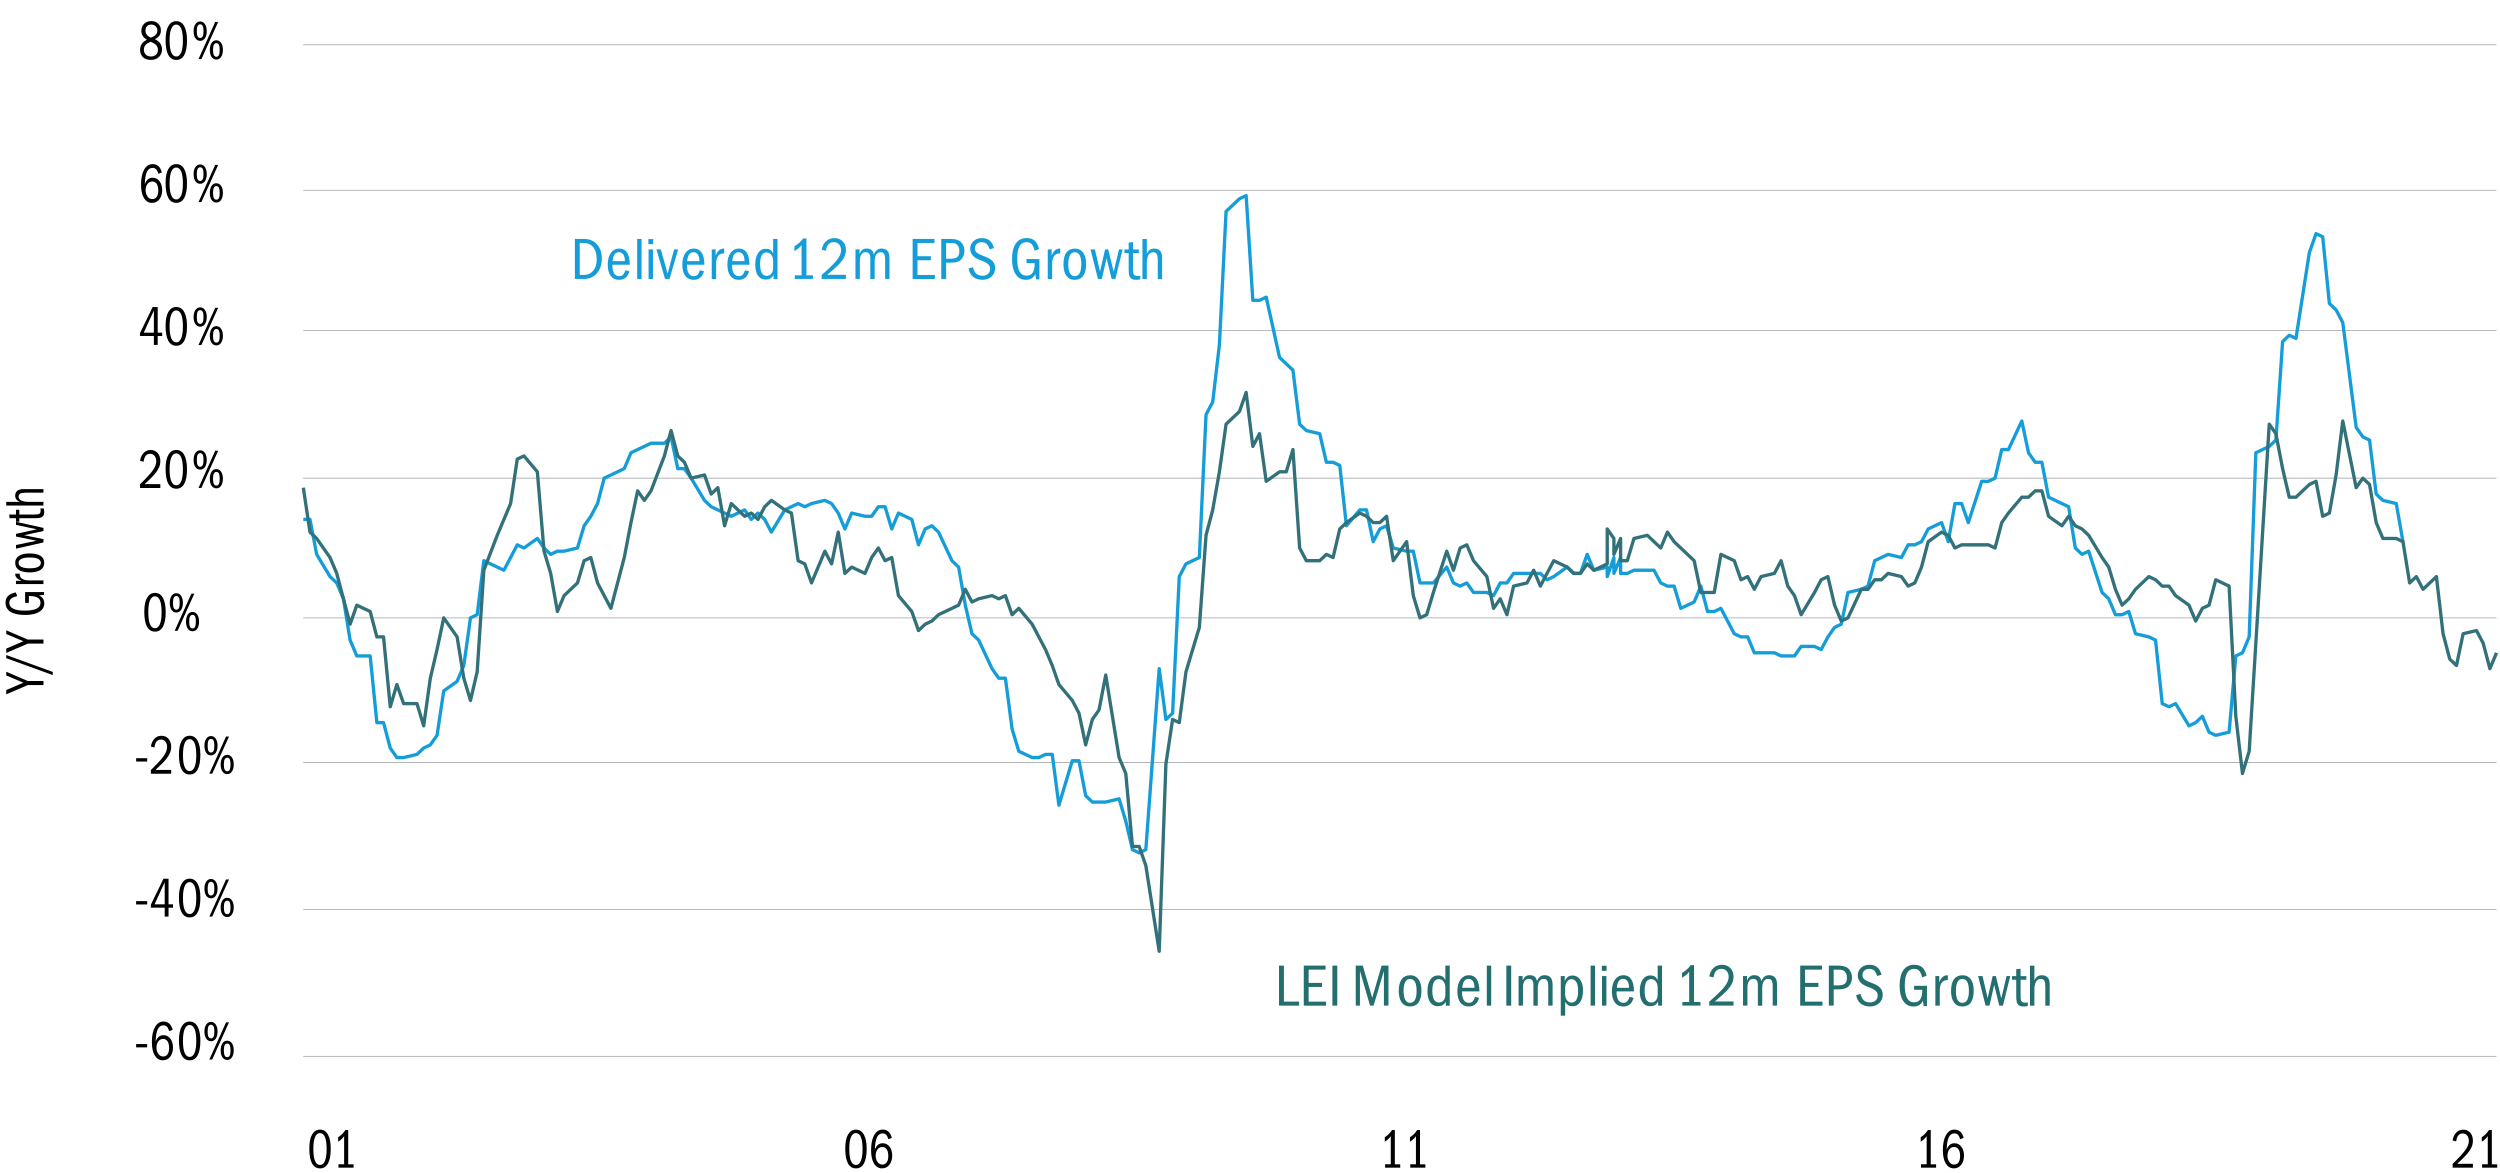 <?xml version="1.0" encoding="UTF-8"?> <svg xmlns="http://www.w3.org/2000/svg" id="Layer_2" width="750" height="351.89" viewBox="0 0 750 351.89"><defs><style>.cls-1{stroke:#a6a8ab;stroke-dasharray:0 0 30084.96 22563.72;stroke-width:.25px;}.cls-1,.cls-2,.cls-3{fill:none;stroke-linejoin:round;}.cls-4{fill:#236e6e;}.cls-2{stroke:#149dd8;}.cls-3{stroke:#33717a;}.cls-5{fill:#149dd8;}</style></defs><g><line class="cls-1" x1="90.99" y1="185.36" x2="748.97" y2="185.36"></line><line class="cls-1" x1="90.99" y1="272.86" x2="748.97" y2="272.86"></line><line class="cls-1" x1="90.99" y1="228.75" x2="748.97" y2="228.75"></line><line class="cls-1" x1="90.99" y1="143.45" x2="748.97" y2="143.45"></line><line class="cls-1" x1="90.99" y1="99.14" x2="748.97" y2="99.14"></line><line class="cls-1" x1="90.99" y1="57.08" x2="748.97" y2="57.08"></line><line class="cls-1" x1="90.99" y1="13.44" x2="748.97" y2="13.44"></line><line class="cls-1" x1="90.99" y1="316.9" x2="748.97" y2="316.9"></line></g><polyline class="cls-2" points="90.99 155.83 93 155.83 95 166.31 99.01 172.98 101.02 174.88 103.03 179.64 105.03 192.03 107.04 196.79 111.05 196.79 113.06 216.79 115.06 216.79 117.07 224.41 119.07 227.27 121.08 227.27 125.09 226.32 127.1 224.41 129.1 223.46 131.11 220.6 133.12 207.27 137.13 204.41 139.14 199.65 141.14 185.36 143.15 184.41 145.15 168.21 149.17 170.12 151.17 171.07 153.18 167.26 155.18 163.45 157.19 164.4 161.2 161.54 163.21 164.4 165.21 166.31 167.22 165.35 169.23 165.35 173.24 164.4 175.24 157.73 177.25 154.88 179.26 151.07 181.26 143.45 183.27 142.49 187.28 140.59 189.29 135.83 191.29 134.87 193.3 133.92 195.3 132.97 199.32 132.97 201.32 131.06 203.33 140.59 205.33 140.59 207.34 143.45 211.35 150.11 213.36 152.02 215.36 152.97 217.37 153.92 219.38 154.88 223.39 152.97 225.39 155.83 227.4 153.92 229.41 155.83 231.41 159.64 235.43 152.97 237.43 152.02 239.44 151.07 241.44 152.02 243.45 151.07 247.46 150.11 249.47 151.07 251.47 153.92 253.48 158.69 255.49 153.92 259.5 154.88 261.5 154.88 263.51 152.02 265.52 152.02 267.52 158.69 269.53 153.92 273.54 155.83 275.55 163.45 277.55 158.69 279.56 157.73 281.56 159.64 285.58 168.21 287.58 170.12 289.59 181.55 291.59 190.12 293.6 192.03 297.61 200.6 299.62 203.46 301.62 203.46 303.63 218.7 305.64 225.37 309.65 227.27 311.65 227.27 313.66 226.32 315.67 226.32 317.67 241.56 321.68 228.22 323.69 228.22 325.7 238.7 327.7 240.61 329.71 240.61 331.72 240.61 335.73 239.65 337.73 246.32 339.74 254.9 341.75 255.85 343.75 254.9 347.76 200.6 349.77 215.84 351.78 213.94 353.78 172.98 355.79 169.16 359.8 167.26 361.81 124.39 363.81 120.58 365.82 103.44 367.82 63.43 371.84 59.62 373.84 58.67 375.85 90.1 377.85 90.1 379.86 89.15 383.87 107.25 385.88 109.15 387.88 111.06 389.89 127.25 391.9 129.16 395.91 130.11 397.91 138.68 399.92 138.68 401.93 139.64 403.93 157.73 407.94 152.97 409.95 152.97 411.96 162.5 413.96 158.69 415.97 157.73 417.98 164.4 421.99 165.35 423.99 165.35 426 174.88 428.01 174.88 430.01 174.88 434.02 170.12 436.03 174.88 438.04 175.83 440.04 174.88 442.05 177.74 446.06 177.74 448.07 178.69 450.07 174.88 452.08 174.88 454.08 172.02 458.1 172.02 460.1 172.02 462.11 172.02 464.11 173.93 466.12 172.98 470.13 170.12 472.14 172.02 474.14 172.02 476.15 166.31 478.16 171.07 482.17 170.12 482.17 172.98 484.17 167.26 484.17 172.02 486.18 167.26 486.18 172.02 488.19 172.02 490.19 171.07 494.2 171.07 496.21 171.07 498.22 174.88 500.22 175.83 502.23 175.83 504.23 182.5 508.25 180.6 510.25 175.83 512.26 183.45 514.27 183.45 516.27 182.5 520.28 190.12 522.29 191.07 524.3 191.07 526.3 195.84 528.31 195.84 532.32 195.84 534.33 196.79 536.33 196.79 538.34 196.79 540.34 193.93 544.36 193.93 546.36 194.88 548.37 191.07 550.37 188.22 552.38 187.26 554.39 177.74 558.4 176.79 560.4 175.83 562.41 168.21 564.42 167.26 566.42 166.31 570.43 167.26 572.44 163.45 574.45 163.45 576.45 162.5 578.46 158.69 582.47 156.78 584.48 162.5 586.48 151.07 588.49 151.07 590.49 156.78 594.51 144.4 596.51 144.4 598.52 143.45 600.52 134.87 602.53 134.87 606.54 126.3 608.55 135.83 610.56 138.68 612.56 138.68 614.57 149.16 618.58 151.07 620.59 152.02 622.59 164.4 624.6 166.31 626.6 165.35 630.62 177.74 632.62 179.64 634.63 184.41 636.63 184.41 638.64 183.45 640.65 190.12 644.66 191.07 646.66 192.03 648.67 211.08 650.68 212.03 652.68 211.08 656.69 217.75 658.7 216.79 660.71 214.89 662.71 219.65 664.72 220.6 668.73 219.65 670.74 196.79 672.74 195.84 674.75 191.07 676.75 135.83 680.77 133.92 682.77 132.02 684.78 102.49 686.78 100.58 688.79 101.53 692.8 75.81 694.81 70.1 696.81 71.05 698.82 91.05 700.83 92.96 702.83 96.77 706.85 128.2 708.85 131.06 710.86 132.02 712.86 148.21 714.87 150.11 718.88 151.07 720.89 162.5"></polyline><polyline class="cls-3" points="90.99 146.3 93 159.64 95 161.54 99.01 167.26 101.02 172.02 103.03 179.64 105.03 187.26 107.04 181.55 111.05 183.45 113.06 191.07 115.06 191.07 117.07 212.03 119.07 205.36 121.08 211.08 125.09 211.08 127.1 217.75 129.1 203.46 131.11 194.88 133.12 185.36 137.13 191.07 139.14 203.46 141.14 210.13 143.15 201.55 145.15 171.07 149.17 160.59 151.17 155.83 153.18 151.07 155.18 137.73 157.19 136.78 161.2 141.54 163.21 165.35 165.21 172.02 167.22 183.45 169.23 178.69 173.24 174.88 175.24 168.21 177.25 167.26 179.26 174.88 181.26 178.69 183.27 182.5 187.28 167.26 189.29 156.78 191.29 147.26 193.3 150.11 195.3 147.26 199.32 136.78 201.32 129.16 203.33 136.78 205.33 138.68 207.34 143.45 211.35 142.49 213.36 148.21 215.36 146.3 217.37 157.73 219.38 151.07 223.39 154.88 225.39 153.92 227.4 155.83 229.41 152.02 231.41 150.11 235.43 152.97 237.43 153.92 239.44 168.21 241.44 169.17 243.45 174.88 247.46 165.35 249.47 169.17 251.47 159.64 253.48 172.02 255.49 170.12 259.5 172.02 261.5 167.26 263.51 164.4 265.52 168.21 267.52 167.26 269.53 178.69 273.54 183.45 275.55 189.17 277.55 187.26 279.56 186.31 281.56 184.41 285.58 182.5 287.58 181.55 289.59 176.79 291.59 180.6 293.6 179.64 297.61 178.69 299.62 179.64 301.62 178.69 303.63 184.41 305.64 182.5 309.65 187.26 311.65 191.07 313.66 194.88 315.67 199.65 317.67 205.36 321.68 210.13 323.69 213.94 325.7 223.46 327.7 215.84 329.71 212.98 331.72 202.5 335.73 227.27 337.73 232.03 339.74 253.94 341.75 253.94 343.75 259.66 347.76 285.38 349.77 229.18 351.78 215.84 353.78 216.79 355.79 201.55 359.8 188.22 361.81 160.59 363.81 152.97 365.82 141.54 367.82 127.25 371.84 123.44 373.84 117.73 375.85 133.92 377.85 130.11 379.86 144.4 383.87 141.54 385.88 141.54 387.88 134.87 389.89 164.4 391.9 168.21 395.91 168.21 397.91 166.31 399.92 167.26 401.93 158.69 403.93 156.78 407.94 153.92 409.95 154.88 411.96 156.78 413.96 156.78 415.97 154.88 417.98 168.21 421.99 162.5 423.99 178.69 426 185.36 428.01 184.41 430.01 177.74 434.02 165.35 436.03 171.07 438.04 164.4 440.04 163.45 442.05 168.21 446.06 172.98 448.07 182.5 450.07 179.64 452.08 184.41 454.08 175.83 458.1 174.88 460.1 171.07 462.11 175.83 464.11 172.02 466.12 168.21 470.13 170.12 472.14 172.02 474.14 172.02 476.15 169.17 478.16 171.07 482.17 169.17 482.17 158.69 484.17 161.54 484.17 166.31 486.18 161.54 486.18 168.21 488.19 168.21 490.19 161.54 494.2 160.59 496.21 162.5 498.22 164.4 500.22 159.64 502.23 162.5 504.23 164.4 508.25 168.21 510.25 177.74 512.26 177.74 514.27 177.74 516.27 166.31 520.28 168.21 522.29 173.93 524.3 172.98 526.3 176.79 528.31 172.98 532.32 172.02 534.33 168.21 536.33 175.83 538.34 178.69 540.34 184.41 544.36 177.74 546.36 173.93 548.37 172.98 550.37 181.55 552.38 186.31 554.39 185.36 558.4 176.79 560.4 176.79 562.41 173.93 564.42 173.93 566.42 172.02 570.43 172.98 572.44 175.83 574.45 174.88 576.45 170.12 578.46 162.5 582.47 159.64 584.48 160.59 586.48 164.4 588.49 163.45 590.49 163.45 594.51 163.45 596.51 163.45 598.52 164.4 600.52 156.78 602.53 153.92 606.54 149.16 608.55 149.16 610.56 147.26 612.56 147.26 614.57 154.88 618.58 157.73 620.59 154.88 622.59 157.73 624.6 158.69 626.6 160.59 630.62 167.26 632.62 170.12 634.63 176.79 636.63 181.55 638.64 179.64 640.65 176.79 644.66 172.98 646.66 173.93 648.67 175.83 650.68 175.83 652.68 178.69 656.69 181.55 658.7 186.31 660.71 182.5 662.71 181.55 664.72 173.93 668.73 175.83 670.74 214.89 672.74 232.03 674.75 225.37 676.75 192.98 680.77 127.25 682.77 130.11 684.78 140.59 686.78 149.16 688.79 149.16 692.8 145.35 694.81 144.4 696.81 154.88 698.82 153.92 700.83 142.49 702.83 126.3 706.85 146.3 708.85 143.45 710.86 145.35 712.86 156.78 714.87 161.54 718.88 161.54 720.89 162.5 722.89 174.88 724.9 172.98 726.91 176.79 730.92 172.98 732.92 190.12 734.93 197.74 736.94 199.65 738.94 190.12 742.95 189.17 744.96 192.98 746.97 200.6 748.97 195.84"></polyline><g><path d="m40.84,314.21v-1h3.31v1h-3.31Z"></path><path d="m50.75,309.36c-.17-.62-.39-1.07-.67-1.35-.28-.27-.62-.41-1.05-.41-.75,0-1.31.38-1.69,1.15-.37.76-.59,2.01-.66,3.75.25-.66.57-1.15.95-1.47.38-.32.86-.48,1.44-.48.82,0,1.5.35,2.03,1.04.53.7.8,1.59.8,2.67s-.28,2.05-.84,2.76-1.29,1.07-2.19,1.07c-1.03,0-1.84-.48-2.43-1.44s-.88-2.31-.88-4.05c0-1.88.31-3.38.93-4.48.62-1.1,1.46-1.66,2.54-1.66.69,0,1.27.2,1.73.6.46.4.81,1.03,1.04,1.89l-1.05.4Zm-1.79,2.32c-.62,0-1.11.25-1.48.75-.36.5-.54,1.12-.54,1.86s.19,1.38.56,1.89.85.77,1.44.77,1.03-.23,1.33-.68c.31-.45.46-1.1.46-1.93s-.16-1.49-.48-1.96c-.32-.47-.75-.7-1.29-.7Z"></path><path d="m56.9,306.47c1.03,0,1.83.5,2.38,1.5.55,1,.83,2.41.83,4.22,0,1.95-.27,3.42-.82,4.42s-1.34,1.49-2.38,1.49-1.87-.5-2.41-1.5c-.54-1-.81-2.47-.81-4.42s.28-3.29.84-4.26c.56-.96,1.35-1.45,2.39-1.45Zm-.02,1.02c-.62,0-1.11.39-1.46,1.18s-.53,1.99-.53,3.62.17,2.79.52,3.59c.35.8.84,1.2,1.48,1.2s1.12-.4,1.47-1.2c.35-.8.52-2,.52-3.58s-.17-2.81-.51-3.6c-.34-.8-.84-1.2-1.49-1.2Z"></path><path d="m63.3,306.57c.59,0,1.07.26,1.43.79.36.53.54,1.23.54,2.1s-.18,1.59-.53,2.12c-.36.53-.84.79-1.44.79s-1.07-.26-1.43-.79-.54-1.24-.54-2.12.18-1.58.55-2.11c.37-.52.84-.79,1.42-.79Zm0,.85c-.35,0-.61.17-.77.51-.16.34-.24.86-.24,1.55,0,.74.08,1.26.26,1.57.17.31.42.47.75.47s.58-.16.75-.47c.17-.31.26-.84.26-1.57s-.08-1.25-.24-1.57c-.16-.32-.42-.49-.77-.49Zm-.5,10.44l5.01-11.15h.89l-5.03,11.15h-.87Zm5.37-5.65c.59,0,1.07.26,1.42.79.36.53.53,1.23.53,2.1s-.18,1.56-.53,2.09c-.36.54-.83.8-1.42.8s-1.08-.26-1.44-.79c-.36-.52-.53-1.23-.53-2.11s.18-1.57.53-2.1c.36-.53.84-.79,1.44-.79Zm-.01.85c-.33,0-.58.16-.75.48-.17.32-.25.84-.25,1.56s.08,1.2.24,1.54c.16.33.42.5.77.5s.59-.16.75-.48c.16-.32.24-.84.24-1.56s-.08-1.22-.23-1.55c-.16-.33-.41-.49-.78-.49Z"></path></g><g><path d="m40.84,271.34v-1h3.31v1h-3.31Z"></path><path d="m49.41,274.99v-2.69h-4.15v-.9l3.79-7.79h1.51v7.69h1.35v1h-1.35v2.69h-1.14Zm0-10.33l-3.04,6.64h3.04v-6.64Z"></path><path d="m56.9,263.6c1.03,0,1.83.5,2.38,1.5.55,1,.83,2.41.83,4.22,0,1.95-.27,3.42-.82,4.42s-1.34,1.49-2.38,1.49-1.87-.5-2.41-1.5c-.54-1-.81-2.47-.81-4.42s.28-3.29.84-4.26c.56-.96,1.35-1.45,2.39-1.45Zm-.02,1.02c-.62,0-1.11.39-1.46,1.18s-.53,1.99-.53,3.62.17,2.79.52,3.59c.35.8.84,1.2,1.48,1.2s1.12-.4,1.47-1.2c.35-.8.52-2,.52-3.58s-.17-2.81-.51-3.6c-.34-.8-.84-1.2-1.49-1.2Z"></path><path d="m63.3,263.7c.59,0,1.07.26,1.43.79.36.53.54,1.23.54,2.1s-.18,1.59-.53,2.12c-.36.53-.84.79-1.44.79s-1.07-.26-1.43-.79-.54-1.24-.54-2.12.18-1.58.55-2.11c.37-.52.84-.79,1.42-.79Zm0,.85c-.35,0-.61.17-.77.51-.16.34-.24.86-.24,1.55,0,.74.08,1.26.26,1.57.17.31.42.47.75.47s.58-.16.75-.47c.17-.31.26-.84.26-1.57s-.08-1.25-.24-1.57c-.16-.32-.42-.49-.77-.49Zm-.5,10.44l5.01-11.15h.89l-5.03,11.15h-.87Zm5.37-5.65c.59,0,1.07.26,1.42.79.36.53.53,1.23.53,2.1s-.18,1.56-.53,2.09c-.36.54-.83.8-1.42.8s-1.08-.26-1.44-.79c-.36-.52-.53-1.23-.53-2.11s.18-1.57.53-2.1c.36-.53.84-.79,1.44-.79Zm-.01.85c-.33,0-.58.16-.75.48-.17.32-.25.84-.25,1.56s.08,1.2.24,1.54c.16.33.42.5.77.5s.59-.16.75-.48c.16-.32.24-.84.24-1.56s-.08-1.22-.23-1.55c-.16-.33-.41-.49-.78-.49Z"></path></g><g><path d="m40.84,228.46v-1h3.31v1h-3.31Z"></path><path d="m45.27,232.11v-1.12c1.84-1.77,3.11-3.15,3.81-4.14.7-.99,1.05-1.9,1.05-2.73,0-.67-.17-1.21-.5-1.63-.34-.42-.79-.63-1.35-.63-.53,0-.96.19-1.29.58-.33.38-.55.98-.65,1.8l-1.07-.25c.15-1.01.51-1.81,1.08-2.39.57-.58,1.26-.87,2.08-.87.87,0,1.58.3,2.12.91.54.61.8,1.41.8,2.4,0,.69-.13,1.34-.41,1.96-.27.61-.69,1.26-1.26,1.94-.57.68-1.58,1.69-3.03,3.03h4.7v1.15h-6.08Z"></path><path d="m56.9,220.72c1.03,0,1.83.5,2.38,1.5.55,1,.83,2.41.83,4.22,0,1.95-.27,3.42-.82,4.42-.55.99-1.34,1.49-2.38,1.49s-1.87-.5-2.41-1.5c-.54-1-.81-2.47-.81-4.42s.28-3.29.84-4.26c.56-.96,1.35-1.45,2.39-1.45Zm-.02,1.02c-.62,0-1.11.39-1.46,1.18s-.53,1.99-.53,3.62.17,2.79.52,3.59c.35.8.84,1.2,1.48,1.2s1.12-.4,1.47-1.2c.35-.8.52-2,.52-3.58s-.17-2.81-.51-3.6c-.34-.8-.84-1.2-1.49-1.2Z"></path><path d="m63.3,220.82c.59,0,1.07.26,1.43.79.36.53.54,1.23.54,2.1s-.18,1.59-.53,2.12c-.36.53-.84.79-1.44.79s-1.07-.26-1.43-.79c-.36-.53-.54-1.23-.54-2.12s.18-1.58.55-2.11c.37-.52.84-.79,1.42-.79Zm0,.85c-.35,0-.61.17-.77.51-.16.34-.24.86-.24,1.55,0,.74.08,1.26.26,1.57s.42.47.75.47.58-.16.75-.47c.17-.31.26-.84.26-1.57s-.08-1.25-.24-1.57c-.16-.32-.42-.49-.77-.49Zm-.5,10.44l5.01-11.15h.89l-5.03,11.15h-.87Zm5.37-5.65c.59,0,1.07.26,1.42.79.36.53.53,1.23.53,2.1s-.18,1.56-.53,2.09c-.36.54-.83.8-1.42.8s-1.08-.26-1.44-.79c-.36-.52-.53-1.23-.53-2.11s.18-1.57.53-2.1c.36-.53.84-.79,1.44-.79Zm-.01.85c-.33,0-.58.16-.75.48-.17.32-.25.84-.25,1.56s.08,1.2.24,1.54c.16.33.42.5.77.5s.59-.16.75-.48c.16-.32.24-.84.24-1.56s-.08-1.22-.23-1.55c-.16-.33-.41-.49-.78-.49Z"></path></g><g><path d="m46.5,177.86c1.03,0,1.83.5,2.38,1.5.55,1,.83,2.41.83,4.22,0,1.95-.27,3.42-.82,4.42-.55.99-1.34,1.49-2.38,1.49s-1.87-.5-2.41-1.5c-.54-1-.81-2.47-.81-4.42s.28-3.29.84-4.26c.56-.96,1.35-1.45,2.39-1.45Zm-.02,1.02c-.62,0-1.11.39-1.46,1.18s-.53,1.99-.53,3.62.17,2.79.52,3.59c.35.8.84,1.2,1.48,1.2s1.12-.4,1.47-1.2c.35-.8.52-2,.52-3.58s-.17-2.81-.51-3.6c-.34-.8-.84-1.2-1.49-1.2Z"></path><path d="m52.9,177.96c.59,0,1.07.26,1.43.79.36.53.54,1.23.54,2.1s-.18,1.59-.53,2.12c-.36.53-.84.79-1.44.79s-1.07-.26-1.43-.79c-.36-.53-.54-1.23-.54-2.12s.18-1.58.55-2.11c.37-.52.84-.79,1.42-.79Zm0,.85c-.35,0-.61.17-.77.51-.16.34-.24.86-.24,1.55,0,.74.08,1.26.26,1.57s.42.47.75.47.58-.16.75-.47c.17-.31.26-.84.26-1.57s-.08-1.25-.24-1.57c-.16-.32-.42-.49-.77-.49Zm-.5,10.44l5.01-11.15h.89l-5.03,11.15h-.87Zm5.37-5.65c.59,0,1.07.26,1.42.79.36.53.53,1.23.53,2.1s-.18,1.56-.53,2.09c-.36.54-.83.8-1.42.8s-1.08-.26-1.44-.79c-.36-.52-.53-1.23-.53-2.11s.18-1.57.53-2.1c.36-.53.84-.79,1.44-.79Zm-.01.85c-.33,0-.58.16-.75.48-.17.32-.25.84-.25,1.56s.08,1.2.24,1.54c.16.33.42.5.77.5s.59-.16.75-.48c.16-.32.24-.84.24-1.56s-.08-1.22-.23-1.55c-.16-.33-.41-.49-.78-.49Z"></path></g><g><path d="m42.02,146.38v-1.12c1.84-1.77,3.11-3.15,3.81-4.14.7-.99,1.05-1.9,1.05-2.73,0-.67-.17-1.21-.5-1.63-.34-.42-.79-.63-1.35-.63-.53,0-.96.19-1.29.58-.33.38-.55.98-.65,1.8l-1.07-.25c.15-1.01.51-1.81,1.08-2.39.57-.58,1.26-.87,2.08-.87.87,0,1.58.3,2.12.91.54.61.8,1.41.8,2.4,0,.69-.13,1.34-.41,1.96-.27.61-.69,1.26-1.26,1.94-.57.68-1.58,1.69-3.03,3.03h4.7v1.15h-6.08Z"></path><path d="m52.89,134.99c1.03,0,1.83.5,2.38,1.5.55,1,.83,2.41.83,4.22,0,1.95-.27,3.42-.82,4.42-.55.99-1.34,1.49-2.38,1.49s-1.87-.5-2.41-1.5c-.54-1-.81-2.47-.81-4.42s.28-3.29.84-4.26c.56-.96,1.35-1.45,2.39-1.45Zm-.02,1.02c-.62,0-1.11.39-1.46,1.18s-.53,1.99-.53,3.62.17,2.79.52,3.59c.35.8.84,1.2,1.48,1.2s1.12-.4,1.47-1.2c.35-.8.52-2,.52-3.58s-.17-2.81-.51-3.6c-.34-.8-.84-1.2-1.49-1.2Z"></path><path d="m60.05,135.09c.59,0,1.07.26,1.43.79.36.53.54,1.23.54,2.1s-.18,1.59-.53,2.12c-.36.53-.84.79-1.44.79s-1.07-.26-1.43-.79c-.36-.53-.54-1.23-.54-2.12s.18-1.58.55-2.11c.37-.52.84-.79,1.42-.79Zm0,.85c-.35,0-.61.17-.77.51-.16.34-.24.86-.24,1.55,0,.74.08,1.26.26,1.57s.42.47.75.47.58-.16.75-.47c.17-.31.26-.84.26-1.57s-.08-1.25-.24-1.57c-.16-.32-.42-.49-.77-.49Zm-.5,10.44l5.01-11.15h.89l-5.03,11.15h-.87Zm5.37-5.65c.59,0,1.07.26,1.42.79.36.53.53,1.23.53,2.1s-.18,1.56-.53,2.09c-.36.54-.83.8-1.42.8s-1.08-.26-1.44-.79c-.36-.52-.53-1.23-.53-2.11s.18-1.57.53-2.1c.36-.53.84-.79,1.44-.79Zm-.01.85c-.33,0-.58.16-.75.48-.17.32-.25.84-.25,1.56s.08,1.2.24,1.54c.16.33.42.5.77.5s.59-.16.75-.48c.16-.32.24-.84.24-1.56s-.08-1.22-.23-1.55c-.16-.33-.41-.49-.78-.49Z"></path></g><g><path d="m46.16,103.49v-2.69h-4.15v-.9l3.79-7.79h1.51v7.69h1.35v1h-1.35v2.69h-1.14Zm0-10.33l-3.04,6.64h3.04v-6.64Z"></path><path d="m52.89,92.1c1.03,0,1.83.5,2.38,1.5.55,1,.83,2.41.83,4.22,0,1.95-.27,3.42-.82,4.42-.55.99-1.34,1.49-2.38,1.49s-1.87-.5-2.41-1.5c-.54-1-.81-2.47-.81-4.42s.28-3.29.84-4.26c.56-.96,1.35-1.45,2.39-1.45Zm-.02,1.02c-.62,0-1.11.39-1.46,1.18s-.53,1.99-.53,3.62.17,2.79.52,3.59c.35.8.84,1.2,1.48,1.2s1.12-.4,1.47-1.2c.35-.8.52-2,.52-3.58s-.17-2.81-.51-3.6c-.34-.8-.84-1.2-1.49-1.2Z"></path><path d="m60.05,92.21c.59,0,1.07.26,1.43.79.36.53.54,1.23.54,2.1s-.18,1.59-.53,2.12c-.36.53-.84.79-1.44.79s-1.07-.26-1.43-.79c-.36-.53-.54-1.23-.54-2.12s.18-1.58.55-2.11c.37-.52.84-.79,1.42-.79Zm0,.85c-.35,0-.61.17-.77.51-.16.34-.24.86-.24,1.55,0,.74.08,1.26.26,1.57s.42.47.75.47.58-.16.75-.47c.17-.31.26-.84.26-1.57s-.08-1.25-.24-1.57c-.16-.32-.42-.49-.77-.49Zm-.5,10.44l5.01-11.15h.89l-5.03,11.15h-.87Zm5.37-5.65c.59,0,1.07.26,1.42.79.36.53.53,1.23.53,2.1s-.18,1.56-.53,2.09c-.36.54-.83.8-1.42.8s-1.08-.26-1.44-.79c-.36-.52-.53-1.23-.53-2.11s.18-1.57.53-2.1c.36-.53.84-.79,1.44-.79Zm-.01.85c-.33,0-.58.16-.75.48-.17.32-.25.84-.25,1.56s.08,1.2.24,1.54c.16.33.42.5.77.5s.59-.16.75-.48c.16-.32.24-.84.24-1.56s-.08-1.22-.23-1.55c-.16-.33-.41-.49-.78-.49Z"></path></g><g><path d="m47.5,52.13c-.17-.62-.39-1.07-.67-1.35-.28-.27-.62-.41-1.05-.41-.75,0-1.31.38-1.69,1.15-.37.76-.59,2.02-.66,3.75.25-.66.57-1.15.95-1.47.38-.32.86-.48,1.44-.48.82,0,1.5.35,2.03,1.05.53.7.8,1.59.8,2.67s-.28,2.05-.84,2.76-1.29,1.07-2.19,1.07c-1.03,0-1.84-.48-2.43-1.44-.59-.96-.88-2.31-.88-4.05,0-1.88.31-3.38.93-4.48.62-1.1,1.46-1.66,2.54-1.66.69,0,1.27.2,1.73.6.46.4.81,1.03,1.04,1.89l-1.05.4Zm-1.79,2.32c-.62,0-1.11.25-1.48.75-.36.5-.54,1.12-.54,1.86s.19,1.38.56,1.89c.37.51.85.77,1.44.77s1.03-.23,1.33-.68c.31-.45.46-1.1.46-1.93s-.16-1.49-.48-1.96-.75-.7-1.29-.7Z"></path><path d="m52.89,49.23c1.03,0,1.83.5,2.38,1.5.55,1,.83,2.41.83,4.22,0,1.95-.27,3.42-.82,4.42-.55.99-1.34,1.49-2.38,1.49s-1.87-.5-2.41-1.5c-.54-1-.81-2.47-.81-4.42s.28-3.29.84-4.26c.56-.96,1.35-1.45,2.39-1.45Zm-.02,1.02c-.62,0-1.11.39-1.46,1.18s-.53,1.99-.53,3.62.17,2.79.52,3.59c.35.8.84,1.2,1.48,1.2s1.12-.4,1.47-1.2c.35-.8.52-2,.52-3.58s-.17-2.81-.51-3.6c-.34-.8-.84-1.2-1.49-1.2Z"></path><path d="m60.05,49.34c.59,0,1.07.26,1.43.79.36.53.54,1.23.54,2.1s-.18,1.59-.53,2.12c-.36.53-.84.79-1.44.79s-1.07-.26-1.43-.79c-.36-.53-.54-1.23-.54-2.12s.18-1.58.55-2.11c.37-.52.84-.79,1.42-.79Zm0,.85c-.35,0-.61.17-.77.51-.16.34-.24.86-.24,1.55,0,.74.08,1.26.26,1.57s.42.47.75.47.58-.16.75-.47c.17-.31.26-.84.26-1.57s-.08-1.25-.24-1.57c-.16-.32-.42-.49-.77-.49Zm-.5,10.44l5.01-11.15h.89l-5.03,11.15h-.87Zm5.37-5.65c.59,0,1.07.26,1.42.79.36.53.53,1.23.53,2.1s-.18,1.56-.53,2.09c-.36.54-.83.8-1.42.8s-1.08-.26-1.44-.79c-.36-.52-.53-1.23-.53-2.11s.18-1.57.53-2.1c.36-.53.84-.79,1.44-.79Zm-.01.85c-.33,0-.58.16-.75.48-.17.32-.25.84-.25,1.56s.08,1.2.24,1.54c.16.33.42.5.77.5s.59-.16.75-.48c.16-.32.24-.84.24-1.56s-.08-1.22-.23-1.55c-.16-.33-.41-.49-.78-.49Z"></path></g><g><path d="m46.49,11.75c.74.37,1.28.81,1.62,1.33.34.52.5,1.1.5,1.73,0,.91-.31,1.67-.92,2.27-.61.6-1.42.89-2.41.89s-1.82-.27-2.39-.81c-.57-.54-.86-1.28-.86-2.22,0-.67.16-1.25.49-1.75.33-.5.85-.92,1.56-1.28-.58-.33-1.01-.72-1.27-1.15s-.4-.93-.4-1.5c0-.86.27-1.56.82-2.11.55-.55,1.27-.82,2.17-.82s1.56.26,2.08.79c.53.52.79,1.2.79,2.04,0,1.16-.6,2.02-1.79,2.58Zm-1.28.77c-.75.29-1.28.63-1.59,1.01-.31.38-.46.84-.46,1.36,0,.61.2,1.11.59,1.49s.91.57,1.54.57,1.13-.18,1.51-.54c.39-.36.58-.83.58-1.41s-.17-1.06-.5-1.44c-.34-.38-.9-.72-1.68-1.04Zm.08-1.22c.65-.25,1.13-.54,1.45-.88.31-.34.47-.76.47-1.26s-.17-.95-.51-1.29c-.34-.33-.78-.5-1.33-.5-.51,0-.93.16-1.25.49s-.48.75-.48,1.27c0,.48.12.9.38,1.26.25.36.68.67,1.28.91Z"></path><path d="m52.89,6.35c1.03,0,1.83.5,2.38,1.5.55,1,.83,2.41.83,4.22,0,1.95-.27,3.42-.82,4.42-.55.99-1.34,1.49-2.38,1.49s-1.87-.5-2.41-1.5c-.54-1-.81-2.47-.81-4.42s.28-3.29.84-4.26c.56-.96,1.35-1.45,2.39-1.45Zm-.02,1.02c-.62,0-1.11.39-1.46,1.18s-.53,1.99-.53,3.62.17,2.79.52,3.59c.35.8.84,1.2,1.48,1.2s1.12-.4,1.47-1.2c.35-.8.52-2,.52-3.58s-.17-2.81-.51-3.6c-.34-.8-.84-1.2-1.49-1.2Z"></path><path d="m60.05,6.45c.59,0,1.07.26,1.43.79.36.53.54,1.23.54,2.1s-.18,1.59-.53,2.12c-.36.53-.84.79-1.44.79s-1.07-.26-1.43-.79c-.36-.53-.54-1.23-.54-2.12s.18-1.58.55-2.11c.37-.52.84-.79,1.42-.79Zm0,.85c-.35,0-.61.17-.77.51-.16.34-.24.86-.24,1.55,0,.74.08,1.26.26,1.57s.42.47.75.47.58-.16.75-.47c.17-.31.26-.84.26-1.57s-.08-1.25-.24-1.57c-.16-.32-.42-.49-.77-.49Zm-.5,10.44l5.01-11.15h.89l-5.03,11.15h-.87Zm5.37-5.65c.59,0,1.07.26,1.42.79.36.53.53,1.23.53,2.1s-.18,1.56-.53,2.09c-.36.54-.83.8-1.42.8s-1.08-.26-1.44-.79c-.36-.52-.53-1.23-.53-2.11s.18-1.57.53-2.1c.36-.53.84-.79,1.44-.79Zm-.01.85c-.33,0-.58.16-.75.48-.17.32-.25.84-.25,1.56s.08,1.2.24,1.54c.16.33.42.5.77.5s.59-.16.75-.48c.16-.32.24-.84.24-1.56s-.08-1.22-.23-1.55c-.16-.33-.41-.49-.78-.49Z"></path></g><g><path d="m96.01,338.89c1.03,0,1.83.5,2.38,1.5.55,1,.83,2.41.83,4.22,0,1.95-.27,3.42-.82,4.42s-1.34,1.49-2.38,1.49-1.87-.5-2.41-1.5c-.54-1-.81-2.47-.81-4.42s.28-3.29.84-4.26c.56-.96,1.35-1.45,2.39-1.45Zm-.02,1.02c-.62,0-1.11.39-1.46,1.18s-.53,1.99-.53,3.62.17,2.79.52,3.59c.35.8.84,1.2,1.48,1.2s1.12-.4,1.47-1.2c.35-.8.52-2,.52-3.58s-.17-2.81-.51-3.6c-.34-.8-.84-1.2-1.49-1.2Z"></path><path d="m101.54,350.28v-1h1.7v-8.43c-.25.36-.52.67-.81.93s-.62.5-.98.73v-1.34c.41-.27.79-.57,1.13-.89.34-.33.69-.75,1.05-1.28h.83v10.29h1.61v1h-4.53Z"></path></g><g><path d="m256.79,338.89c1.03,0,1.83.5,2.38,1.5.55,1,.83,2.41.83,4.22,0,1.95-.27,3.42-.82,4.42s-1.34,1.49-2.38,1.49-1.87-.5-2.41-1.5c-.54-1-.81-2.47-.81-4.42s.28-3.29.84-4.26c.56-.96,1.35-1.45,2.39-1.45Zm-.02,1.02c-.62,0-1.11.39-1.46,1.18s-.53,1.99-.53,3.62.17,2.79.52,3.59c.35.8.84,1.2,1.48,1.2s1.12-.4,1.47-1.2c.35-.8.52-2,.52-3.58s-.17-2.81-.51-3.6c-.34-.8-.84-1.2-1.49-1.2Z"></path><path d="m266.51,341.78c-.17-.62-.39-1.07-.67-1.35-.28-.27-.62-.41-1.05-.41-.75,0-1.31.38-1.69,1.15-.37.76-.59,2.01-.66,3.75.25-.66.57-1.15.95-1.47.38-.32.86-.48,1.44-.48.82,0,1.5.35,2.03,1.04.53.7.8,1.59.8,2.67s-.28,2.05-.84,2.76-1.29,1.07-2.19,1.07c-1.03,0-1.84-.48-2.43-1.44s-.88-2.31-.88-4.05c0-1.88.31-3.38.93-4.48.62-1.1,1.46-1.66,2.54-1.66.69,0,1.27.2,1.73.6.46.4.81,1.03,1.04,1.89l-1.05.4Zm-1.79,2.32c-.62,0-1.11.25-1.48.75-.36.5-.54,1.12-.54,1.86s.19,1.38.56,1.89.85.77,1.44.77,1.03-.23,1.33-.68c.31-.45.46-1.1.46-1.93s-.16-1.49-.48-1.96c-.32-.47-.75-.7-1.29-.7Z"></path></g><g><path d="m415.53,350.28v-1h1.7v-8.43c-.25.36-.52.67-.81.93s-.62.5-.98.73v-1.34c.41-.27.79-.57,1.13-.89.34-.33.69-.75,1.05-1.28h.83v10.29h1.61v1h-4.53Z"></path><path d="m423.08,350.28v-1h1.7v-8.43c-.25.36-.52.67-.81.93s-.62.5-.98.73v-1.34c.41-.27.79-.57,1.13-.89.34-.33.69-.75,1.05-1.28h.83v10.29h1.61v1h-4.53Z"></path></g><g><path d="m576.3,350.28v-1h1.7v-8.43c-.25.36-.52.67-.81.93s-.62.5-.98.73v-1.34c.41-.27.79-.57,1.13-.89.34-.33.69-.75,1.05-1.28h.83v10.29h1.61v1h-4.53Z"></path><path d="m588.05,341.78c-.17-.62-.39-1.07-.67-1.35-.28-.27-.62-.41-1.05-.41-.75,0-1.31.38-1.69,1.15-.37.76-.59,2.01-.66,3.75.25-.66.57-1.15.95-1.47.38-.32.86-.48,1.44-.48.82,0,1.5.35,2.03,1.04.53.7.8,1.59.8,2.67s-.28,2.05-.84,2.76-1.29,1.07-2.19,1.07c-1.03,0-1.84-.48-2.43-1.44s-.88-2.31-.88-4.05c0-1.88.31-3.38.93-4.48.62-1.1,1.46-1.66,2.54-1.66.69,0,1.27.2,1.73.6.46.4.81,1.03,1.04,1.89l-1.05.4Zm-1.79,2.32c-.62,0-1.11.25-1.48.75-.36.5-.54,1.12-.54,1.86s.19,1.38.56,1.89.85.77,1.44.77,1.03-.23,1.33-.68c.31-.45.46-1.1.46-1.93s-.16-1.49-.48-1.96c-.32-.47-.75-.7-1.29-.7Z"></path></g><g><path d="m735.79,350.28v-1.12c1.84-1.77,3.11-3.15,3.81-4.14.7-.99,1.05-1.9,1.05-2.73,0-.67-.17-1.21-.5-1.63-.34-.42-.79-.63-1.35-.63-.53,0-.96.19-1.29.58-.33.38-.55.98-.65,1.8l-1.07-.25c.15-1.01.51-1.81,1.08-2.39.57-.58,1.26-.87,2.08-.87.87,0,1.58.3,2.12.91.54.61.8,1.41.8,2.4,0,.69-.13,1.34-.41,1.96-.27.61-.69,1.26-1.26,1.94-.57.68-1.58,1.69-3.03,3.03h4.7v1.15h-6.08Z"></path><path d="m744.63,350.28v-1h1.7v-8.43c-.25.36-.52.67-.81.93s-.62.5-.98.73v-1.34c.41-.27.79-.57,1.13-.89.34-.33.69-.75,1.05-1.28h.83v10.29h1.61v1h-4.53Z"></path></g><g><path d="m13.04,205.52h-4.72l-6.44,2.78v-1.29l5.13-2.2-5.13-2.17v-1.11l6.44,2.77h4.72v1.22Z"></path><path d="m15.83,202.52l-13.95-5.06v-.95l13.95,5.07v.93Z"></path><path d="m13.04,193.09h-4.72l-6.44,2.78v-1.29l5.13-2.2-5.13-2.17v-1.11l6.44,2.77h4.72v1.22Z"></path><path d="m13.19,178.46l-1.52.17c.57.26.98.58,1.23.97.25.39.38.87.38,1.44,0,1.08-.51,1.93-1.54,2.54-1.03.61-2.42.91-4.2.91-1.92,0-3.38-.32-4.38-.95-1-.63-1.5-1.54-1.5-2.72,0-.84.24-1.51.72-2,.48-.49,1.26-.86,2.34-1.1l.47,1.1c-.82.2-1.43.45-1.81.74-.38.29-.58.72-.58,1.29,0,.77.38,1.36,1.15,1.75.76.4,1.93.59,3.5.59s2.73-.2,3.52-.59c.79-.39,1.18-.98,1.18-1.76,0-.67-.27-1.18-.82-1.52-.55-.34-1.38-.51-2.49-.51h-.18v2.05h-1.12v-3.24h5.67v.84Z"></path><path d="m13.04,175.22H4.79v-.98h1.72c-.69-.25-1.19-.54-1.49-.87-.3-.33-.45-.69-.45-1.09v-.18h1.37l-.02.26c0,.54.25.97.74,1.29.5.32,1.17.47,2.02.47h4.35v1.1Z"></path><path d="m4.56,168.84c0-.88.37-1.57,1.12-2.07.75-.5,1.79-.74,3.14-.74,1.47,0,2.58.24,3.33.72.75.48,1.12,1.19,1.12,2.14s-.38,1.6-1.13,2.09c-.75.49-1.83.74-3.22.74s-2.52-.24-3.26-.73c-.74-.49-1.1-1.2-1.1-2.14Zm1.02.04c0,.53.29.93.85,1.2s1.4.41,2.49.41,1.95-.14,2.5-.41c.55-.28.83-.68.83-1.21s-.28-.94-.83-1.21c-.55-.28-1.38-.41-2.5-.41s-1.95.14-2.51.41-.84.69-.84,1.23Z"></path><path d="m13.04,159.3l-5.8,1.26,5.8,1.19v.98l-8.24,1.87v-1.1l6.17-1.28-6.17-1.26v-.8l6.24-1.37-6.24-1.32v-.92l8.24,1.82v.93Z"></path><path d="m13.15,152.55c.06.27.09.48.1.64.01.16.02.28.02.37,0,.58-.12,1-.35,1.26s-.54.43-.9.51c-.37.09-1,.13-1.91.13h-4.31v1.07h-1v-1.07h-1.92l-.12-1.1h2.04v-1.44h1v1.44h4.31c.61,0,1.05-.02,1.3-.08s.45-.15.58-.31.2-.41.2-.76c0-.13,0-.25-.02-.35-.01-.1-.03-.21-.07-.32h1.04Z"></path><path d="m13.04,147.81h-5.32c-.75,0-1.29.09-1.63.26-.34.17-.51.49-.51.95,0,.49.27.87.8,1.14.54.27,1.29.4,2.27.4h4.38v1.1H1.88v-1.1h4.18c-.5-.15-.88-.39-1.13-.71s-.38-.7-.38-1.14c0-.56.19-1.03.56-1.41.37-.38,1.07-.57,2.1-.57h5.82v1.1Z"></path></g><g><path class="cls-5" d="m172.47,83.69v-12.01h2.68c1.66,0,2.97.54,3.94,1.61.97,1.07,1.46,2.49,1.46,4.26s-.49,3.32-1.47,4.45-2.3,1.69-3.95,1.69h-2.67Zm2.67-1.21c1.18,0,2.12-.42,2.82-1.26.7-.84,1.05-1.97,1.05-3.4,0-1.58-.34-2.8-1.04-3.65s-1.67-1.28-2.93-1.28h-1.12v9.59h1.21Z"></path><path class="cls-5" d="m188.83,81.35c-.23.84-.59,1.48-1.1,1.93-.5.44-1.18.67-2.02.67-1.07,0-1.9-.4-2.5-1.19-.59-.79-.89-1.91-.89-3.37s.32-2.66.95-3.53c.63-.86,1.47-1.3,2.51-1.3s1.78.4,2.32,1.19c.54.79.82,2.02.85,3.67h-5.24v.13c0,1.09.18,1.91.53,2.47.35.55.87.83,1.54.83.46,0,.83-.14,1.12-.43.29-.29.52-.74.68-1.35l1.24.29Zm-1.37-3.01c0-.88-.16-1.54-.48-2-.32-.46-.77-.68-1.34-.68-.52,0-.94.22-1.26.65-.32.43-.52,1.11-.59,2.03h3.67Z"></path><path class="cls-5" d="m191.15,83.69v-12.01h1.32v12.01h-1.32Z"></path><path class="cls-5" d="m194.52,73.25v-1.53h1.42v1.53h-1.42Zm.05,10.44v-8.87h1.32v8.87h-1.32Z"></path><path class="cls-5" d="m199.51,83.69l-2.58-8.87h1.33l2.02,7.29,1.95-7.29h1.21l-2.58,8.87h-1.35Z"></path><path class="cls-5" d="m211.2,81.35c-.23.84-.59,1.48-1.1,1.93-.5.44-1.18.67-2.02.67-1.07,0-1.9-.4-2.5-1.19-.59-.79-.89-1.91-.89-3.37s.32-2.66.95-3.53c.63-.86,1.47-1.3,2.51-1.3s1.78.4,2.32,1.19c.54.79.82,2.02.85,3.67h-5.24v.13c0,1.09.18,1.91.53,2.47.35.55.87.83,1.54.83.46,0,.83-.14,1.12-.43.29-.29.52-.74.68-1.35l1.24.29Zm-1.37-3.01c0-.88-.16-1.54-.48-2-.32-.46-.77-.68-1.34-.68-.52,0-.94.22-1.26.65-.32.43-.52,1.11-.59,2.03h3.67Z"></path><path class="cls-5" d="m213.52,83.69v-8.87h1.17v1.85c.3-.74.65-1.28,1.04-1.6.39-.32.83-.49,1.31-.49h.22v1.48l-.31-.02c-.65,0-1.16.27-1.54.8-.38.53-.57,1.26-.57,2.17v4.68h-1.32Z"></path><path class="cls-5" d="m224.72,81.35c-.23.84-.59,1.48-1.1,1.93-.5.44-1.18.67-2.02.67-1.07,0-1.9-.4-2.5-1.19-.59-.79-.89-1.91-.89-3.37s.32-2.66.95-3.53c.63-.86,1.47-1.3,2.51-1.3s1.78.4,2.32,1.19c.54.79.82,2.02.85,3.67h-5.24v.13c0,1.09.18,1.91.53,2.47.35.55.87.83,1.54.83.46,0,.83-.14,1.12-.43.29-.29.52-.74.68-1.35l1.24.29Zm-1.37-3.01c0-.88-.16-1.54-.48-2-.32-.46-.77-.68-1.34-.68-.52,0-.94.22-1.26.65-.32.43-.52,1.11-.59,2.03h3.67Z"></path><path class="cls-5" d="m232.07,83.69v-1.24c-.25.5-.58.87-.98,1.09-.4.22-.87.33-1.4.33-1,0-1.77-.4-2.31-1.19-.54-.79-.81-1.9-.81-3.33s.29-2.62.86-3.46,1.34-1.26,2.3-1.26c.55,0,1,.12,1.35.35.35.23.64.58.86,1.04v-4.34h1.31v12.01h-1.19Zm-.13-5.42c0-.74-.19-1.35-.56-1.83-.37-.47-.85-.71-1.44-.71-.62,0-1.1.29-1.42.86-.32.58-.49,1.44-.49,2.59,0,1.22.17,2.13.5,2.71s.83.87,1.5.87c.55,0,1.01-.21,1.37-.64.36-.43.54-1.01.54-1.75v-2.11Z"></path><path class="cls-5" d="m238.43,83.69v-1.08h2.04v-9.07c-.3.38-.62.72-.97,1-.35.28-.74.54-1.17.78v-1.44c.49-.29.94-.61,1.35-.96s.83-.81,1.26-1.38h.99v11.07h1.93v1.08h-5.42Z"></path><path class="cls-5" d="m246.5,83.69v-1.21c2.2-1.91,3.72-3.39,4.56-4.46s1.26-2.04,1.26-2.94c0-.72-.2-1.31-.6-1.75-.4-.45-.94-.68-1.61-.68-.64,0-1.15.21-1.55.62-.4.41-.66,1.06-.77,1.94l-1.28-.27c.18-1.09.61-1.95,1.29-2.57.68-.62,1.51-.94,2.49-.94,1.04,0,1.89.33,2.53.98.64.65.96,1.52.96,2.58,0,.74-.16,1.45-.49,2.11s-.83,1.36-1.5,2.09-1.89,1.82-3.63,3.26h5.62v1.24h-7.28Z"></path><path class="cls-5" d="m265.54,83.69v-5.83c0-.56-.05-1-.15-1.3-.1-.3-.24-.52-.41-.68-.17-.15-.44-.22-.83-.22-.55,0-.98.24-1.29.73-.31.49-.46,1.17-.46,2.04v5.26h-1.31v-6.07c0-.71-.11-1.21-.33-1.51-.22-.3-.57-.45-1.05-.45-.56,0-1,.23-1.3.68-.3.46-.45,1.08-.45,1.87v5.47h-1.32v-8.87h1.22v1.37c.23-.54.5-.95.83-1.22s.77-.4,1.35-.4,1.08.15,1.43.44c.35.29.58.75.69,1.36.23-.61.53-1.06.91-1.36.38-.29.84-.44,1.38-.44.7,0,1.27.2,1.72.61.45.41.68,1.21.68,2.39v6.12h-1.31Z"></path><path class="cls-5" d="m273.79,83.69v-12.01h6.54v1.21h-5.08v3.98h4v1.21h-4v4.41h5.22v1.21h-6.68Z"></path><path class="cls-5" d="m282.38,83.69v-12.01h2.79c1.54,0,2.61.35,3.23,1.06.62.71.93,1.56.93,2.56,0,.94-.3,1.76-.89,2.46-.59.7-1.65,1.05-3.18,1.05h-1.42v4.88h-1.46Zm2.86-6.08c.94,0,1.6-.18,1.99-.54.39-.36.58-.95.58-1.76,0-.77-.19-1.36-.58-1.78-.38-.42-.95-.63-1.69-.63h-1.71v4.72h1.41Z"></path><path class="cls-5" d="m296.88,74.8c-.22-.72-.5-1.26-.86-1.61s-.88-.53-1.55-.53c-.61,0-1.1.18-1.46.53s-.54.81-.54,1.36.22.99.65,1.31c.43.32,1.2.68,2.29,1.08,1.09.4,1.89.87,2.39,1.42.5.55.75,1.24.75,2.07,0,1.01-.35,1.84-1.06,2.51-.71.67-1.63,1-2.77,1s-2.06-.29-2.79-.88c-.73-.59-1.18-1.43-1.35-2.52l1.33-.38c.18.86.5,1.51.96,1.93.46.42,1.09.63,1.88.63.7,0,1.25-.19,1.67-.58.42-.38.62-.88.62-1.48s-.23-1.11-.69-1.49c-.46-.38-1.21-.76-2.25-1.12-1.04-.36-1.8-.83-2.3-1.42-.49-.59-.74-1.27-.74-2.03,0-.89.33-1.64.98-2.25.65-.61,1.51-.92,2.57-.92.9,0,1.65.24,2.25.71s1.04,1.23,1.33,2.28l-1.3.38Z"></path><path class="cls-5" d="m310.82,83.86l-.2-1.64c-.31.61-.7,1.05-1.16,1.32-.46.27-1.04.4-1.72.4-1.3,0-2.31-.55-3.04-1.66s-1.09-2.61-1.09-4.52c0-2.06.38-3.64,1.13-4.72.76-1.08,1.84-1.62,3.26-1.62,1.01,0,1.81.26,2.4.77.59.52,1.03,1.36,1.31,2.52l-1.31.5c-.24-.89-.53-1.54-.88-1.95s-.86-.62-1.55-.62c-.92,0-1.62.41-2.1,1.23-.47.82-.71,2.08-.71,3.77s.23,2.94.7,3.79c.47.85,1.17,1.27,2.11,1.27.8,0,1.41-.29,1.82-.88s.61-1.48.61-2.68v-.2h-2.45v-1.21h3.87v6.1h-1.01Z"></path><path class="cls-5" d="m314.33,83.69v-8.87h1.17v1.85c.3-.74.65-1.28,1.04-1.6.39-.32.83-.49,1.31-.49h.22v1.48l-.31-.02c-.65,0-1.16.27-1.54.8-.38.53-.57,1.26-.57,2.17v4.68h-1.32Z"></path><path class="cls-5" d="m322.47,74.57c1.06,0,1.88.4,2.48,1.21.59.8.89,1.93.89,3.38,0,1.58-.29,2.78-.86,3.58-.58.8-1.43,1.21-2.56,1.21s-1.92-.4-2.5-1.21c-.59-.81-.88-1.96-.88-3.47s.29-2.72.87-3.51c.58-.79,1.44-1.19,2.57-1.19Zm-.05,1.1c-.64,0-1.12.31-1.44.92-.32.61-.49,1.51-.49,2.68s.17,2.1.5,2.69c.33.59.81.89,1.45.89s1.12-.3,1.45-.89c.33-.59.5-1.49.5-2.69s-.17-2.1-.5-2.7-.82-.9-1.47-.9Z"></path><path class="cls-5" d="m333.49,83.69l-1.51-6.25-1.42,6.25h-1.17l-2.23-8.87h1.32l1.53,6.64,1.51-6.64h.95l1.64,6.71,1.58-6.71h1.1l-2.18,8.87h-1.12Z"></path><path class="cls-5" d="m342.07,83.82c-.32.06-.58.1-.77.11-.19.01-.33.02-.44.02-.7,0-1.2-.13-1.5-.38-.31-.25-.51-.58-.61-.97-.1-.4-.15-1.08-.15-2.05v-4.64h-1.28v-1.08h1.28v-2.07l1.31-.13v2.2h1.73v1.08h-1.73v4.64c0,.66.03,1.13.09,1.4.06.28.18.49.37.63.19.14.49.22.91.22.16,0,.29,0,.41-.02.12-.01.25-.04.38-.07v1.12Z"></path><path class="cls-5" d="m347.33,83.69v-5.72c0-.8-.1-1.39-.31-1.75-.2-.37-.58-.55-1.13-.55-.59,0-1.04.29-1.36.86-.32.58-.48,1.39-.48,2.45v4.72h-1.32v-12.01h1.32v4.5c.18-.54.46-.95.85-1.22.38-.27.84-.4,1.37-.4.67,0,1.24.2,1.69.6.46.4.68,1.16.68,2.26v6.26h-1.31Z"></path></g><g><path class="cls-4" d="m383.71,301.69v-12.01h1.46v10.8h4.56v1.21h-6.02Z"></path><path class="cls-4" d="m391.13,301.69v-12.01h6.54v1.21h-5.08v3.98h4v1.21h-4v4.41h5.22v1.21h-6.68Z"></path><path class="cls-4" d="m399.72,301.69v-12.01h1.46v12.01h-1.46Z"></path><path class="cls-4" d="m415.17,301.69v-10.4l-3.1,10.4h-1.06l-3.03-10.42v10.42h-1.26v-12.01h2.11l2.83,9.67,2.83-9.67h2.05v12.01h-1.37Z"></path><path class="cls-4" d="m423.06,292.57c1.06,0,1.88.4,2.48,1.21s.89,1.93.89,3.38c0,1.58-.29,2.78-.86,3.58s-1.43,1.21-2.56,1.21-1.92-.41-2.5-1.21c-.59-.81-.88-1.96-.88-3.46s.29-2.72.87-3.51c.58-.79,1.44-1.19,2.57-1.19Zm-.05,1.1c-.64,0-1.12.31-1.44.92-.32.61-.49,1.51-.49,2.68s.17,2.1.5,2.69c.33.59.81.89,1.45.89s1.12-.3,1.45-.89c.33-.59.5-1.49.5-2.69s-.17-2.1-.5-2.7c-.33-.6-.82-.9-1.47-.9Z"></path><path class="cls-4" d="m433.74,301.69v-1.24c-.25.5-.58.87-.98,1.09-.4.22-.87.33-1.4.33-1,0-1.77-.4-2.31-1.19-.54-.79-.81-1.9-.81-3.33s.29-2.62.86-3.46,1.34-1.26,2.3-1.26c.55,0,1,.12,1.35.35.35.23.64.58.86,1.04v-4.34h1.31v12.01h-1.19Zm-.13-5.42c0-.74-.19-1.35-.56-1.83-.37-.47-.85-.71-1.44-.71-.62,0-1.1.29-1.42.86s-.49,1.44-.49,2.59c0,1.22.17,2.13.5,2.71s.83.87,1.5.87c.55,0,1.01-.21,1.37-.64s.54-1.01.54-1.75v-2.11Z"></path><path class="cls-4" d="m443.72,299.35c-.23.84-.59,1.48-1.1,1.93-.5.44-1.18.67-2.02.67-1.07,0-1.9-.4-2.5-1.19-.59-.79-.89-1.91-.89-3.37s.32-2.66.95-3.53c.63-.86,1.47-1.3,2.51-1.3s1.78.4,2.32,1.19c.54.79.82,2.02.85,3.67h-5.24v.13c0,1.09.18,1.91.53,2.47.35.55.87.83,1.54.83.46,0,.83-.14,1.12-.43s.52-.74.68-1.35l1.24.29Zm-1.37-3.01c0-.88-.16-1.54-.48-2s-.77-.68-1.34-.68c-.52,0-.94.22-1.26.65s-.52,1.11-.59,2.03h3.67Z"></path><path class="cls-4" d="m446.04,301.69v-12.01h1.32v12.01h-1.32Z"></path><path class="cls-4" d="m451.9,301.69v-12.01h1.46v12.01h-1.46Z"></path><path class="cls-4" d="m464.47,301.69v-5.83c0-.56-.05-1-.15-1.3-.1-.3-.24-.52-.41-.67s-.44-.23-.83-.23c-.55,0-.98.24-1.29.73-.31.49-.46,1.17-.46,2.04v5.26h-1.31v-6.07c0-.71-.11-1.21-.33-1.51-.22-.3-.57-.45-1.05-.45-.56,0-1,.23-1.3.68-.3.46-.45,1.08-.45,1.87v5.47h-1.32v-8.87h1.22v1.37c.23-.54.5-.95.83-1.21.32-.27.77-.41,1.35-.41s1.08.15,1.43.44c.35.29.58.75.69,1.36.23-.61.53-1.06.91-1.36s.84-.44,1.38-.44c.7,0,1.27.2,1.72.61s.68,1.21.68,2.39v6.12h-1.31Z"></path><path class="cls-4" d="m468.23,304.7v-11.88h1.19v1.55c.25-.61.57-1.05.95-1.32.38-.27.85-.4,1.41-.4.94,0,1.69.41,2.26,1.22.57.82.86,1.9.86,3.26,0,1.46-.28,2.62-.84,3.47-.56.85-1.32,1.28-2.28,1.28-.55,0-.99-.1-1.32-.31s-.63-.55-.91-1.03v4.16h-1.32Zm1.32-6.35c0,.71.19,1.29.57,1.75.38.46.84.68,1.38.68.62,0,1.1-.3,1.44-.9.34-.6.5-1.49.5-2.66,0-1.1-.17-1.96-.52-2.56-.35-.61-.82-.91-1.42-.91s-1.04.25-1.41.76c-.36.51-.54,1.16-.54,1.94v1.91Z"></path><path class="cls-4" d="m477.18,301.69v-12.01h1.32v12.01h-1.32Z"></path><path class="cls-4" d="m480.55,291.25v-1.53h1.42v1.53h-1.42Zm.05,10.44v-8.87h1.32v8.87h-1.32Z"></path><path class="cls-4" d="m490.08,299.35c-.23.84-.59,1.48-1.1,1.93-.5.44-1.18.67-2.02.67-1.07,0-1.9-.4-2.5-1.19-.59-.79-.89-1.91-.89-3.37s.32-2.66.95-3.53c.63-.86,1.47-1.3,2.51-1.3s1.78.4,2.32,1.19c.54.79.82,2.02.85,3.67h-5.24v.13c0,1.09.18,1.91.53,2.47.35.55.87.83,1.54.83.46,0,.83-.14,1.12-.43s.52-.74.68-1.35l1.24.29Zm-1.37-3.01c0-.88-.16-1.54-.48-2s-.77-.68-1.34-.68c-.52,0-.94.22-1.26.65s-.52,1.11-.59,2.03h3.67Z"></path><path class="cls-4" d="m497.43,301.69v-1.24c-.25.5-.58.87-.98,1.09-.4.22-.87.33-1.4.33-1,0-1.77-.4-2.31-1.19-.54-.79-.81-1.9-.81-3.33s.29-2.62.86-3.46,1.34-1.26,2.3-1.26c.55,0,1,.12,1.35.35.35.23.64.58.86,1.04v-4.34h1.31v12.01h-1.19Zm-.13-5.42c0-.74-.19-1.35-.56-1.83-.37-.47-.85-.71-1.44-.71-.62,0-1.1.29-1.42.86s-.49,1.44-.49,2.59c0,1.22.17,2.13.5,2.71s.83.87,1.5.87c.55,0,1.01-.21,1.37-.64s.54-1.01.54-1.75v-2.11Z"></path><path class="cls-4" d="m504.71,301.69v-1.08h2.04v-9.07c-.3.38-.62.72-.97,1-.35.28-.74.54-1.17.78v-1.44c.49-.29.94-.61,1.35-.96.41-.35.83-.81,1.26-1.38h.99v11.07h1.93v1.08h-5.42Z"></path><path class="cls-4" d="m512.78,301.69v-1.21c2.2-1.91,3.72-3.39,4.56-4.46.84-1.06,1.26-2.04,1.26-2.94,0-.72-.2-1.31-.6-1.76-.4-.45-.94-.67-1.61-.67-.64,0-1.15.21-1.55.62-.4.41-.66,1.06-.77,1.94l-1.28-.27c.18-1.09.61-1.95,1.29-2.57.68-.62,1.51-.94,2.49-.94,1.04,0,1.89.33,2.53.98.64.65.96,1.52.96,2.58,0,.74-.16,1.45-.49,2.11s-.83,1.36-1.5,2.09c-.68.73-1.89,1.82-3.63,3.26h5.62v1.24h-7.28Z"></path><path class="cls-4" d="m531.81,301.69v-5.83c0-.56-.05-1-.15-1.3-.1-.3-.24-.52-.41-.67s-.44-.23-.83-.23c-.55,0-.98.24-1.29.73-.31.49-.46,1.17-.46,2.04v5.26h-1.31v-6.07c0-.71-.11-1.21-.33-1.51-.22-.3-.57-.45-1.05-.45-.56,0-1,.23-1.3.68-.3.46-.45,1.08-.45,1.87v5.47h-1.32v-8.87h1.22v1.37c.23-.54.5-.95.83-1.21.32-.27.77-.41,1.35-.41s1.08.15,1.43.44c.35.29.58.75.69,1.36.23-.61.53-1.06.91-1.36s.84-.44,1.38-.44c.7,0,1.27.2,1.72.61s.68,1.21.68,2.39v6.12h-1.31Z"></path><path class="cls-4" d="m540.06,301.69v-12.01h6.54v1.21h-5.08v3.98h4v1.21h-4v4.41h5.22v1.21h-6.68Z"></path><path class="cls-4" d="m548.65,301.69v-12.01h2.79c1.54,0,2.61.35,3.23,1.06.62.71.93,1.56.93,2.56,0,.94-.3,1.75-.89,2.46-.59.7-1.65,1.05-3.18,1.05h-1.42v4.88h-1.46Zm2.86-6.08c.94,0,1.6-.18,1.99-.54.39-.36.58-.95.58-1.76,0-.77-.19-1.36-.58-1.78-.38-.42-.95-.63-1.69-.63h-1.71v4.72h1.41Z"></path><path class="cls-4" d="m563.15,292.8c-.22-.72-.5-1.26-.86-1.61-.36-.35-.88-.53-1.55-.53-.61,0-1.1.18-1.46.53-.36.35-.54.81-.54,1.36s.22.99.65,1.31c.43.32,1.2.68,2.29,1.08,1.09.4,1.89.87,2.39,1.42.5.55.75,1.24.75,2.07,0,1.01-.35,1.84-1.06,2.51-.71.67-1.63,1-2.77,1s-2.06-.29-2.79-.88c-.73-.59-1.18-1.43-1.35-2.52l1.33-.38c.18.86.5,1.51.96,1.93.46.42,1.09.63,1.88.63.7,0,1.25-.19,1.67-.58.42-.38.62-.88.62-1.48s-.23-1.11-.69-1.49c-.46-.38-1.21-.76-2.25-1.12-1.04-.36-1.8-.83-2.3-1.42-.49-.59-.74-1.27-.74-2.03,0-.89.33-1.64.98-2.25.65-.61,1.51-.92,2.57-.92.9,0,1.65.24,2.25.71s1.04,1.23,1.33,2.28l-1.3.38Z"></path><path class="cls-4" d="m577.09,301.86l-.2-1.64c-.31.61-.7,1.05-1.16,1.32-.46.27-1.04.41-1.72.41-1.3,0-2.31-.55-3.04-1.66-.73-1.1-1.09-2.61-1.09-4.52,0-2.06.38-3.64,1.13-4.72.76-1.08,1.84-1.62,3.26-1.62,1.01,0,1.81.26,2.4.77.59.52,1.03,1.36,1.31,2.52l-1.31.5c-.24-.89-.53-1.54-.88-1.95s-.86-.62-1.55-.62c-.92,0-1.62.41-2.1,1.23s-.71,2.08-.71,3.77.23,2.94.7,3.79c.47.85,1.17,1.27,2.11,1.27.8,0,1.41-.29,1.82-.88s.61-1.48.61-2.68v-.2h-2.45v-1.21h3.87v6.1h-1.01Z"></path><path class="cls-4" d="m580.61,301.69v-8.87h1.17v1.85c.3-.74.65-1.28,1.04-1.6.39-.32.83-.49,1.31-.49h.22v1.48l-.31-.02c-.65,0-1.16.27-1.54.8-.38.53-.57,1.26-.57,2.17v4.68h-1.32Z"></path><path class="cls-4" d="m588.75,292.57c1.06,0,1.88.4,2.48,1.21s.89,1.93.89,3.38c0,1.58-.29,2.78-.86,3.58s-1.43,1.21-2.56,1.21-1.92-.41-2.5-1.21c-.59-.81-.88-1.96-.88-3.46s.29-2.72.87-3.51c.58-.79,1.44-1.19,2.57-1.19Zm-.05,1.1c-.64,0-1.12.31-1.44.92-.32.61-.49,1.51-.49,2.68s.17,2.1.5,2.69c.33.59.81.89,1.45.89s1.12-.3,1.45-.89c.33-.59.5-1.49.5-2.69s-.17-2.1-.5-2.7c-.33-.6-.82-.9-1.47-.9Z"></path><path class="cls-4" d="m599.77,301.69l-1.51-6.25-1.42,6.25h-1.17l-2.23-8.87h1.32l1.53,6.64,1.51-6.64h.95l1.64,6.71,1.58-6.71h1.1l-2.18,8.87h-1.12Z"></path><path class="cls-4" d="m608.34,301.82c-.32.06-.58.1-.77.11-.19.01-.33.02-.44.02-.7,0-1.2-.13-1.5-.38-.31-.25-.51-.58-.61-.97-.1-.4-.15-1.08-.15-2.05v-4.64h-1.28v-1.08h1.28v-2.07l1.31-.13v2.2h1.73v1.08h-1.73v4.64c0,.66.03,1.13.09,1.4.06.28.18.49.37.63.19.14.49.22.91.22.16,0,.29,0,.41-.02s.25-.04.38-.07v1.12Z"></path><path class="cls-4" d="m613.6,301.69v-5.72c0-.8-.1-1.39-.31-1.75-.2-.37-.58-.55-1.13-.55-.59,0-1.04.29-1.36.86-.32.58-.48,1.39-.48,2.45v4.72h-1.32v-12.01h1.32v4.5c.18-.54.46-.95.85-1.21.38-.27.84-.41,1.37-.41.67,0,1.24.2,1.69.6.46.4.68,1.16.68,2.26v6.26h-1.31Z"></path></g></svg> 